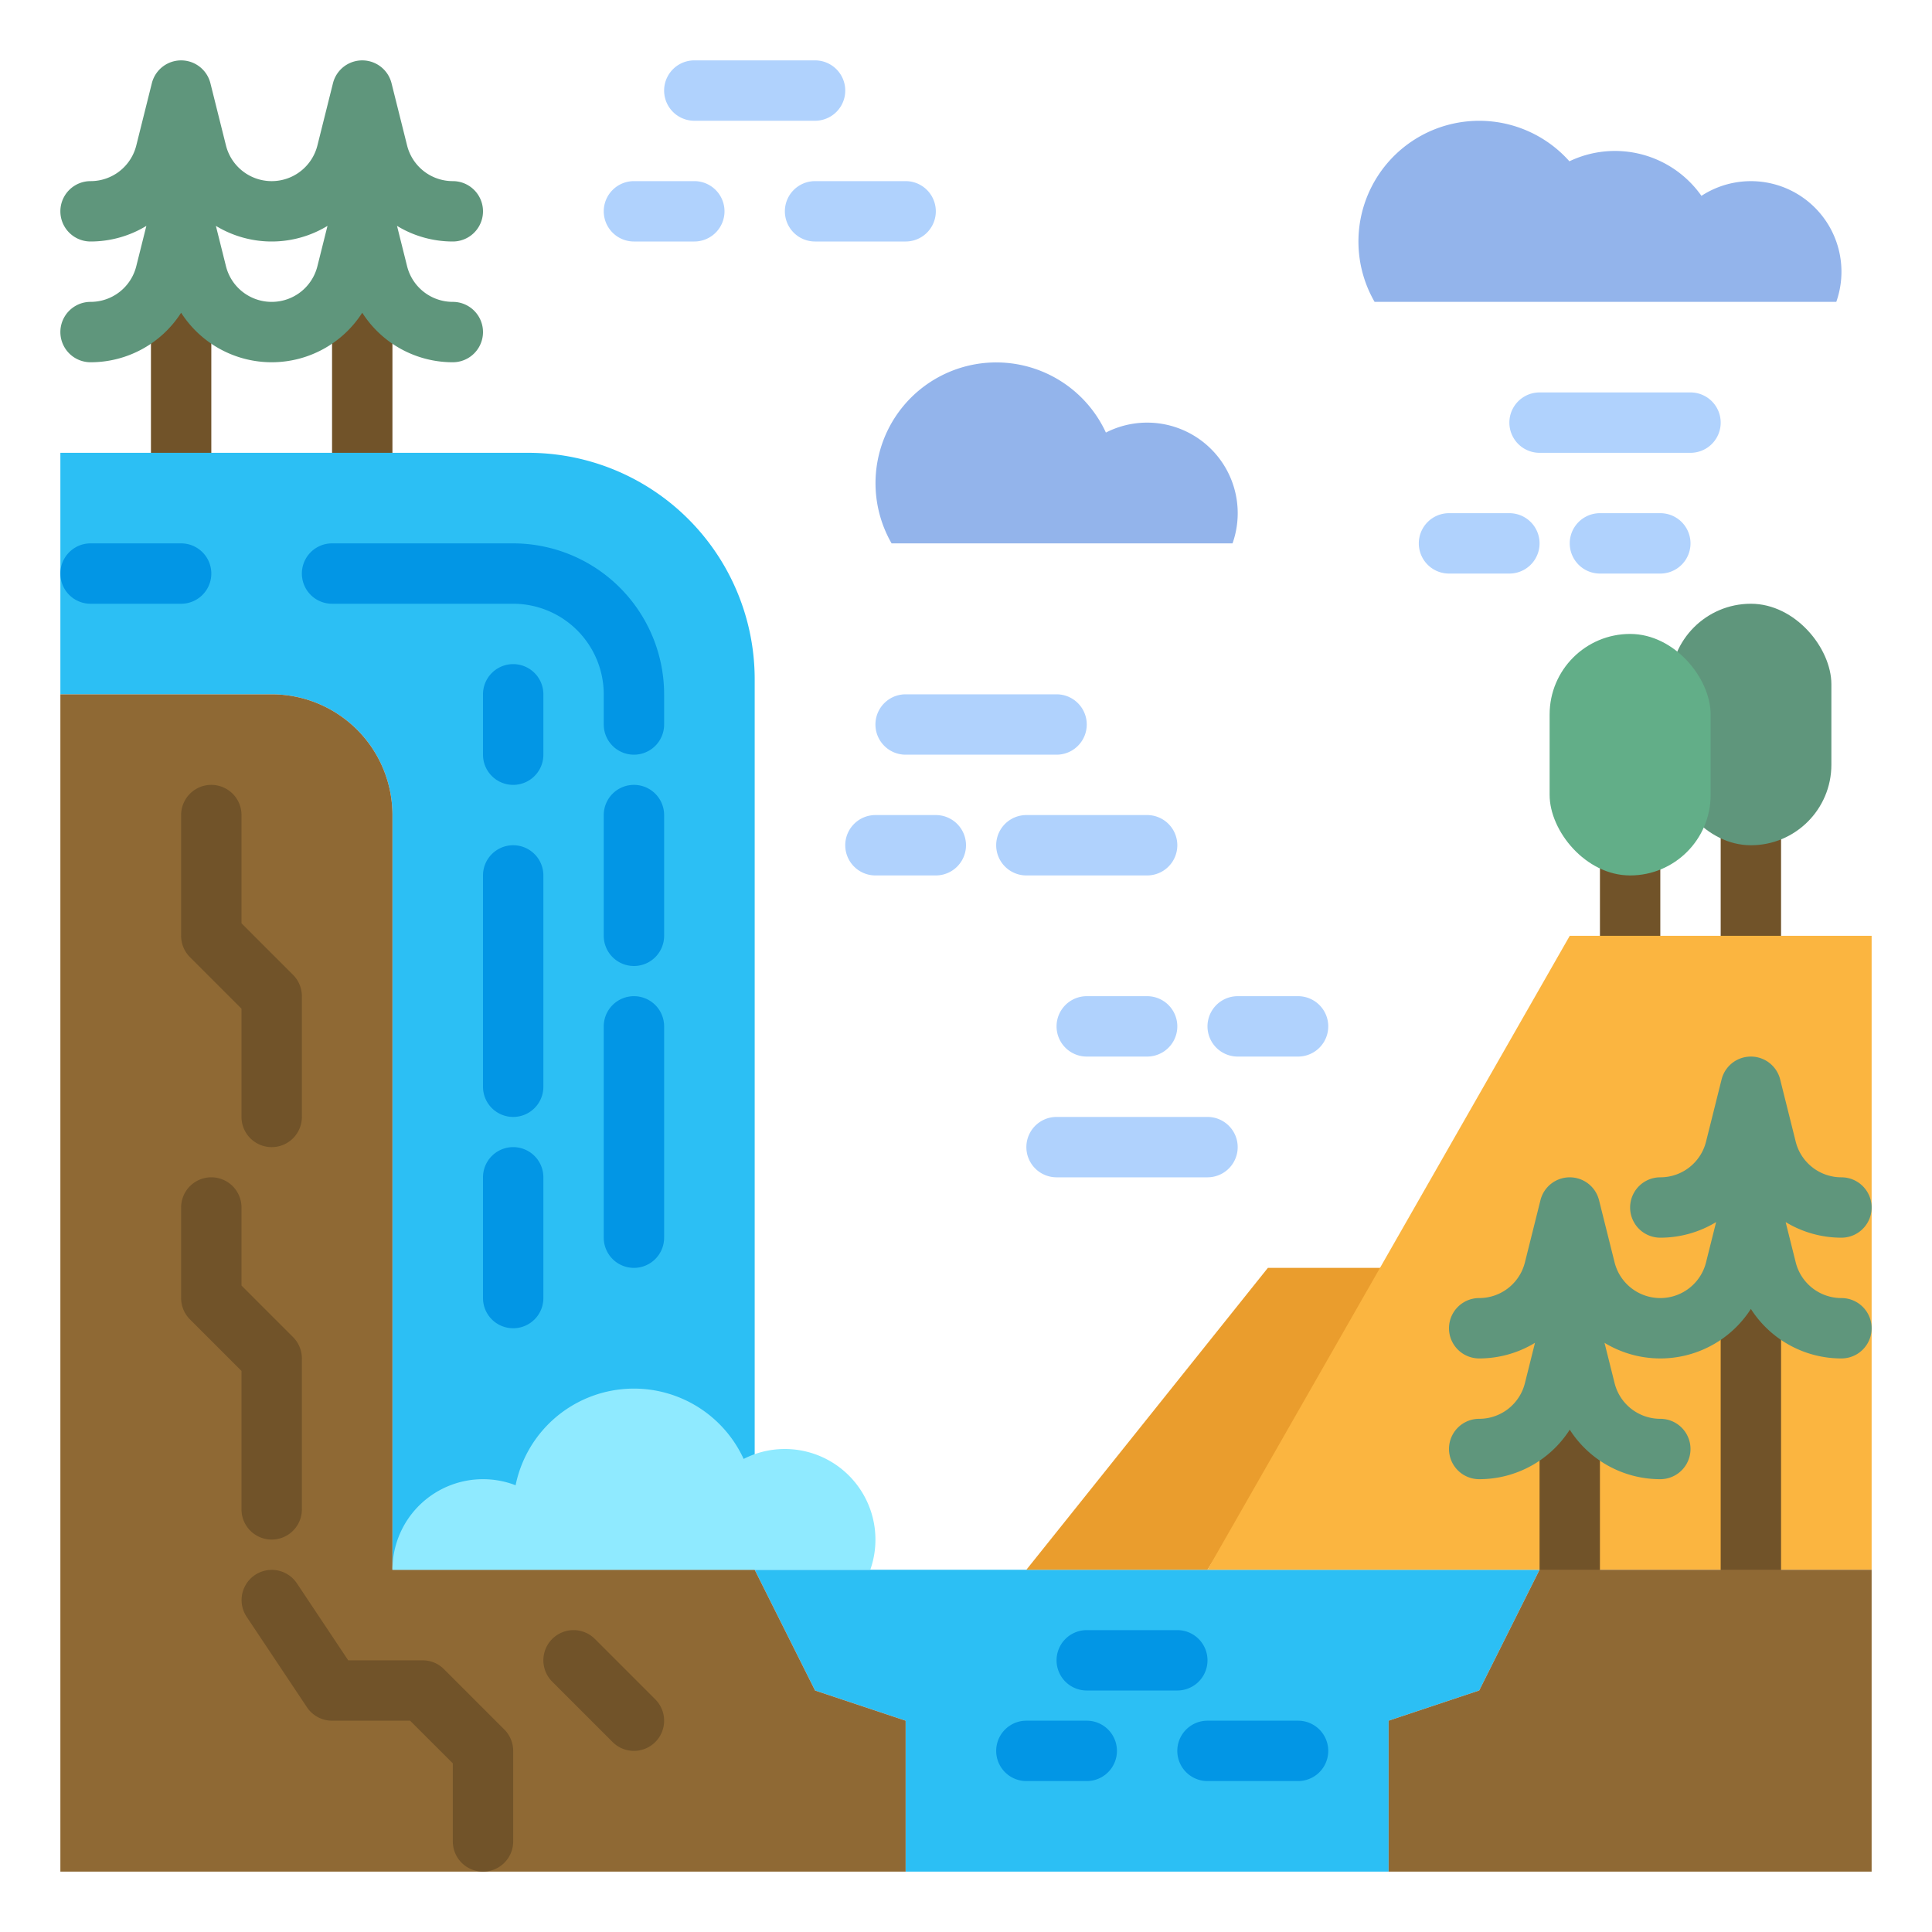 <svg xmlns="http://www.w3.org/2000/svg" xmlns:xlink="http://www.w3.org/1999/xlink" height="512" width="512" xmlns:v="https://vecta.io/nano"><path d="M48 128a8 8 0 0 1-8-8V59.86a8 8 0 0 1 16 0V120a8 8 0 0 1-8 8zm48 0a8 8 0 0 1-8-8V70.538a8 8 0 0 1 16 0V120a8 8 0 0 1-8 8z" fill="#715329"/><path d="M120 80a12.473 12.473 0 0 1-12.119-9.463l-2.669-10.677A28.43 28.43 0 0 0 120 64a8 8 0 0 0 0-16 12.473 12.473 0 0 1-12.119-9.463l-4.12-16.477a8 8 0 0 0-15.522 0l-4.12 16.478a12.492 12.492 0 0 1-24.238 0l-4.12-16.478a8 8 0 0 0-15.522 0l-4.12 16.478A12.473 12.473 0 0 1 24 48a8 8 0 0 0 0 16 28.436 28.436 0 0 0 14.789-4.14l-2.67 10.678A12.473 12.473 0 0 1 24 80a8 8 0 0 0 0 16 28.447 28.447 0 0 0 24-13.12 28.511 28.511 0 0 0 48 0A28.447 28.447 0 0 0 120 96a8 8 0 0 0 0-16zm-48 0a12.473 12.473 0 0 1-12.119-9.463L57.212 59.86a28.483 28.483 0 0 0 29.577 0l-2.67 10.678A12.473 12.473 0 0 1 72 80z" fill="#5f967c"/><g fill="#2cbff4"><path d="m200 416 16 32 24 8v40h128v-40l24-8 16-32z"/><path d="M104 416h96V180a60 60 0 0 0-60-60H16v64h56a32 32 0 0 1 32 32z"/></g><path d="m272 416 64-80h34l-50 80z" fill="#ea9d2d"/><path d="M464 256a8 8 0 0 1-8-8v-36a8 8 0 0 1 16 0v36a8 8 0 0 1-8 8zm-32 0a8 8 0 0 1-8-8v-28a8 8 0 0 1 16 0v28a8 8 0 0 1-8 8z" fill="#715329"/><path d="m320 416 96-168h80v168z" fill="#fbb540"/><path d="M416 424a8 8 0 0 1-8-8v-88a8 8 0 0 1 16 0v88a8 8 0 0 1-8 8zm48 0a8 8 0 0 1-8-8v-92.14a8 8 0 0 1 16 0V416a8 8 0 0 1-8 8z" fill="#715329"/><path d="M486.634 80A24 24 0 0 0 450.9 51.9a28.009 28.009 0 0 0-34.99-9.156A32 32 0 0 0 364.281 80zm-160 64a24 24 0 0 0-33.56-29.366A32 32 0 1 0 236.281 144z" fill="#93b4eb"/><path d="M240 496H16V184h56a32 32 0 0 1 32 32v200h96l16 32 24 8z" fill="#8f6934"/><path d="M168 336a8 8 0 0 1-8-8v-56a8 8 0 0 1 16 0v56a8 8 0 0 1-8 8zm0-80a8 8 0 0 1-8-8v-32a8 8 0 0 1 16 0v32a8 8 0 0 1-8 8zm0-56a8 8 0 0 1-8-8v-8a24.027 24.027 0 0 0-24-24H88a8 8 0 0 1 0-16h48a40.045 40.045 0 0 1 40 40v8a8 8 0 0 1-8 8zM48 160H24a8 8 0 0 1 0-16h24a8 8 0 0 1 0 16zm88 136a8 8 0 0 1-8-8v-56a8 8 0 0 1 16 0v56a8 8 0 0 1-8 8zm0 56a8 8 0 0 1-8-8v-32a8 8 0 0 1 16 0v32a8 8 0 0 1-8 8zm0-144a8 8 0 0 1-8-8v-16a8 8 0 0 1 16 0v16a8 8 0 0 1-8 8z" fill="#0296e5"/><path d="m368 496v-40l24-8 16-32h88v80z" fill="#8f6934"/><g fill="#0296e5"><use xlink:href="#B"/><path d="M312 448h-24a8 8 0 0 1 0-16h24a8 8 0 0 1 0 16zm32 24h-24a8 8 0 0 1 0-16h24a8 8 0 0 1 0 16z"/></g><path d="M208 384a23.882 23.882 0 0 0-10.926 2.634 32 32 0 0 0-60.434 6.975A24 24 0 0 0 104 416h126.634A24.016 24.016 0 0 0 208 384z" fill="#8feaff"/><path d="M488 344a12.473 12.473 0 0 1-12.119-9.463l-2.669-10.677A28.43 28.43 0 0 0 488 328a8 8 0 0 0 0-16 12.473 12.473 0 0 1-12.119-9.463l-4.12-16.477a8 8 0 0 0-15.522 0l-4.12 16.478A12.473 12.473 0 0 1 440 312a8 8 0 0 0 0 16 28.436 28.436 0 0 0 14.789-4.14l-2.67 10.678a12.492 12.492 0 0 1-24.238 0l-4.12-16.477a8 8 0 0 0-15.522 0l-4.12 16.478A12.473 12.473 0 0 1 392 344a8 8 0 0 0 0 16 28.436 28.436 0 0 0 14.789-4.14l-2.67 10.678A12.473 12.473 0 0 1 392 376a8 8 0 0 0 0 16 28.447 28.447 0 0 0 24-13.12A28.447 28.447 0 0 0 440 392a8 8 0 0 0 0-16 12.473 12.473 0 0 1-12.119-9.463l-2.669-10.677A28.5 28.5 0 0 0 464 346.88 28.447 28.447 0 0 0 488 360a8 8 0 0 0 0-16z" fill="#5f967c"/><path d="M72 304a8 8 0 0 1-8-8v-28.687l-13.657-13.656A8 8 0 0 1 48 248v-32a8 8 0 0 1 16 0v28.687l13.657 13.656A8 8 0 0 1 80 264v32a8 8 0 0 1-8 8zm0 104a8 8 0 0 1-8-8v-36.687l-13.657-13.656A8 8 0 0 1 48 344v-24a8 8 0 0 1 16 0v20.687l13.657 13.656A8 8 0 0 1 80 360v40a8 8 0 0 1-8 8zm56 88a8 8 0 0 1-8-8v-20.687L108.686 456H88a8 8 0 0 1-6.656-3.562l-16-24a8 8 0 0 1 13.312-8.876L92.281 440H112a8 8 0 0 1 5.657 2.343l16 16A8 8 0 0 1 136 464v24a8 8 0 0 1-8 8zm40-32a7.976 7.976 0 0 1-5.657-2.343l-16-16a8 8 0 0 1 11.314-11.314l16 16A8 8 0 0 1 168 464z" fill="#715329"/><g fill="#b0d2fd"><use xlink:href="#B" x="16" y="-192"/><path d="M320 312h-40a8 8 0 0 1 0-16h40a8 8 0 0 1 0 16zm128-192h-40a8 8 0 0 1 0-16h40a8 8 0 0 1 0 16z"/><use xlink:href="#B" x="56" y="-192"/><use xlink:href="#B" x="112" y="-320"/><use xlink:href="#B" x="152" y="-320"/><use xlink:href="#B" x="-104" y="-408"/><path d="M216 32h-32a8 8 0 0 1 0-16h32a8 8 0 0 1 0 16zm24 32h-24a8 8 0 0 1 0-16h24a8 8 0 0 1 0 16z"/><use xlink:href="#B" x="-40" y="-240"/><path d="M304 232h-32a8 8 0 0 1 0-16h32a8 8 0 0 1 0 16zm-24-32h-40a8 8 0 0 1 0-16h40a8 8 0 0 1 0 16z"/></g><rect fill="#5f967c" height="64" rx="21.333" width="42.667" x="442.667" y="160"/><rect fill="#62ae88" height="64" rx="21.333" width="42.667" x="410.667" y="168"/><defs ><path id="B" d="m288 472h-16a8 8 0 0 1 0-16h16a8 8 0 0 1 0 16z"/></defs></svg>